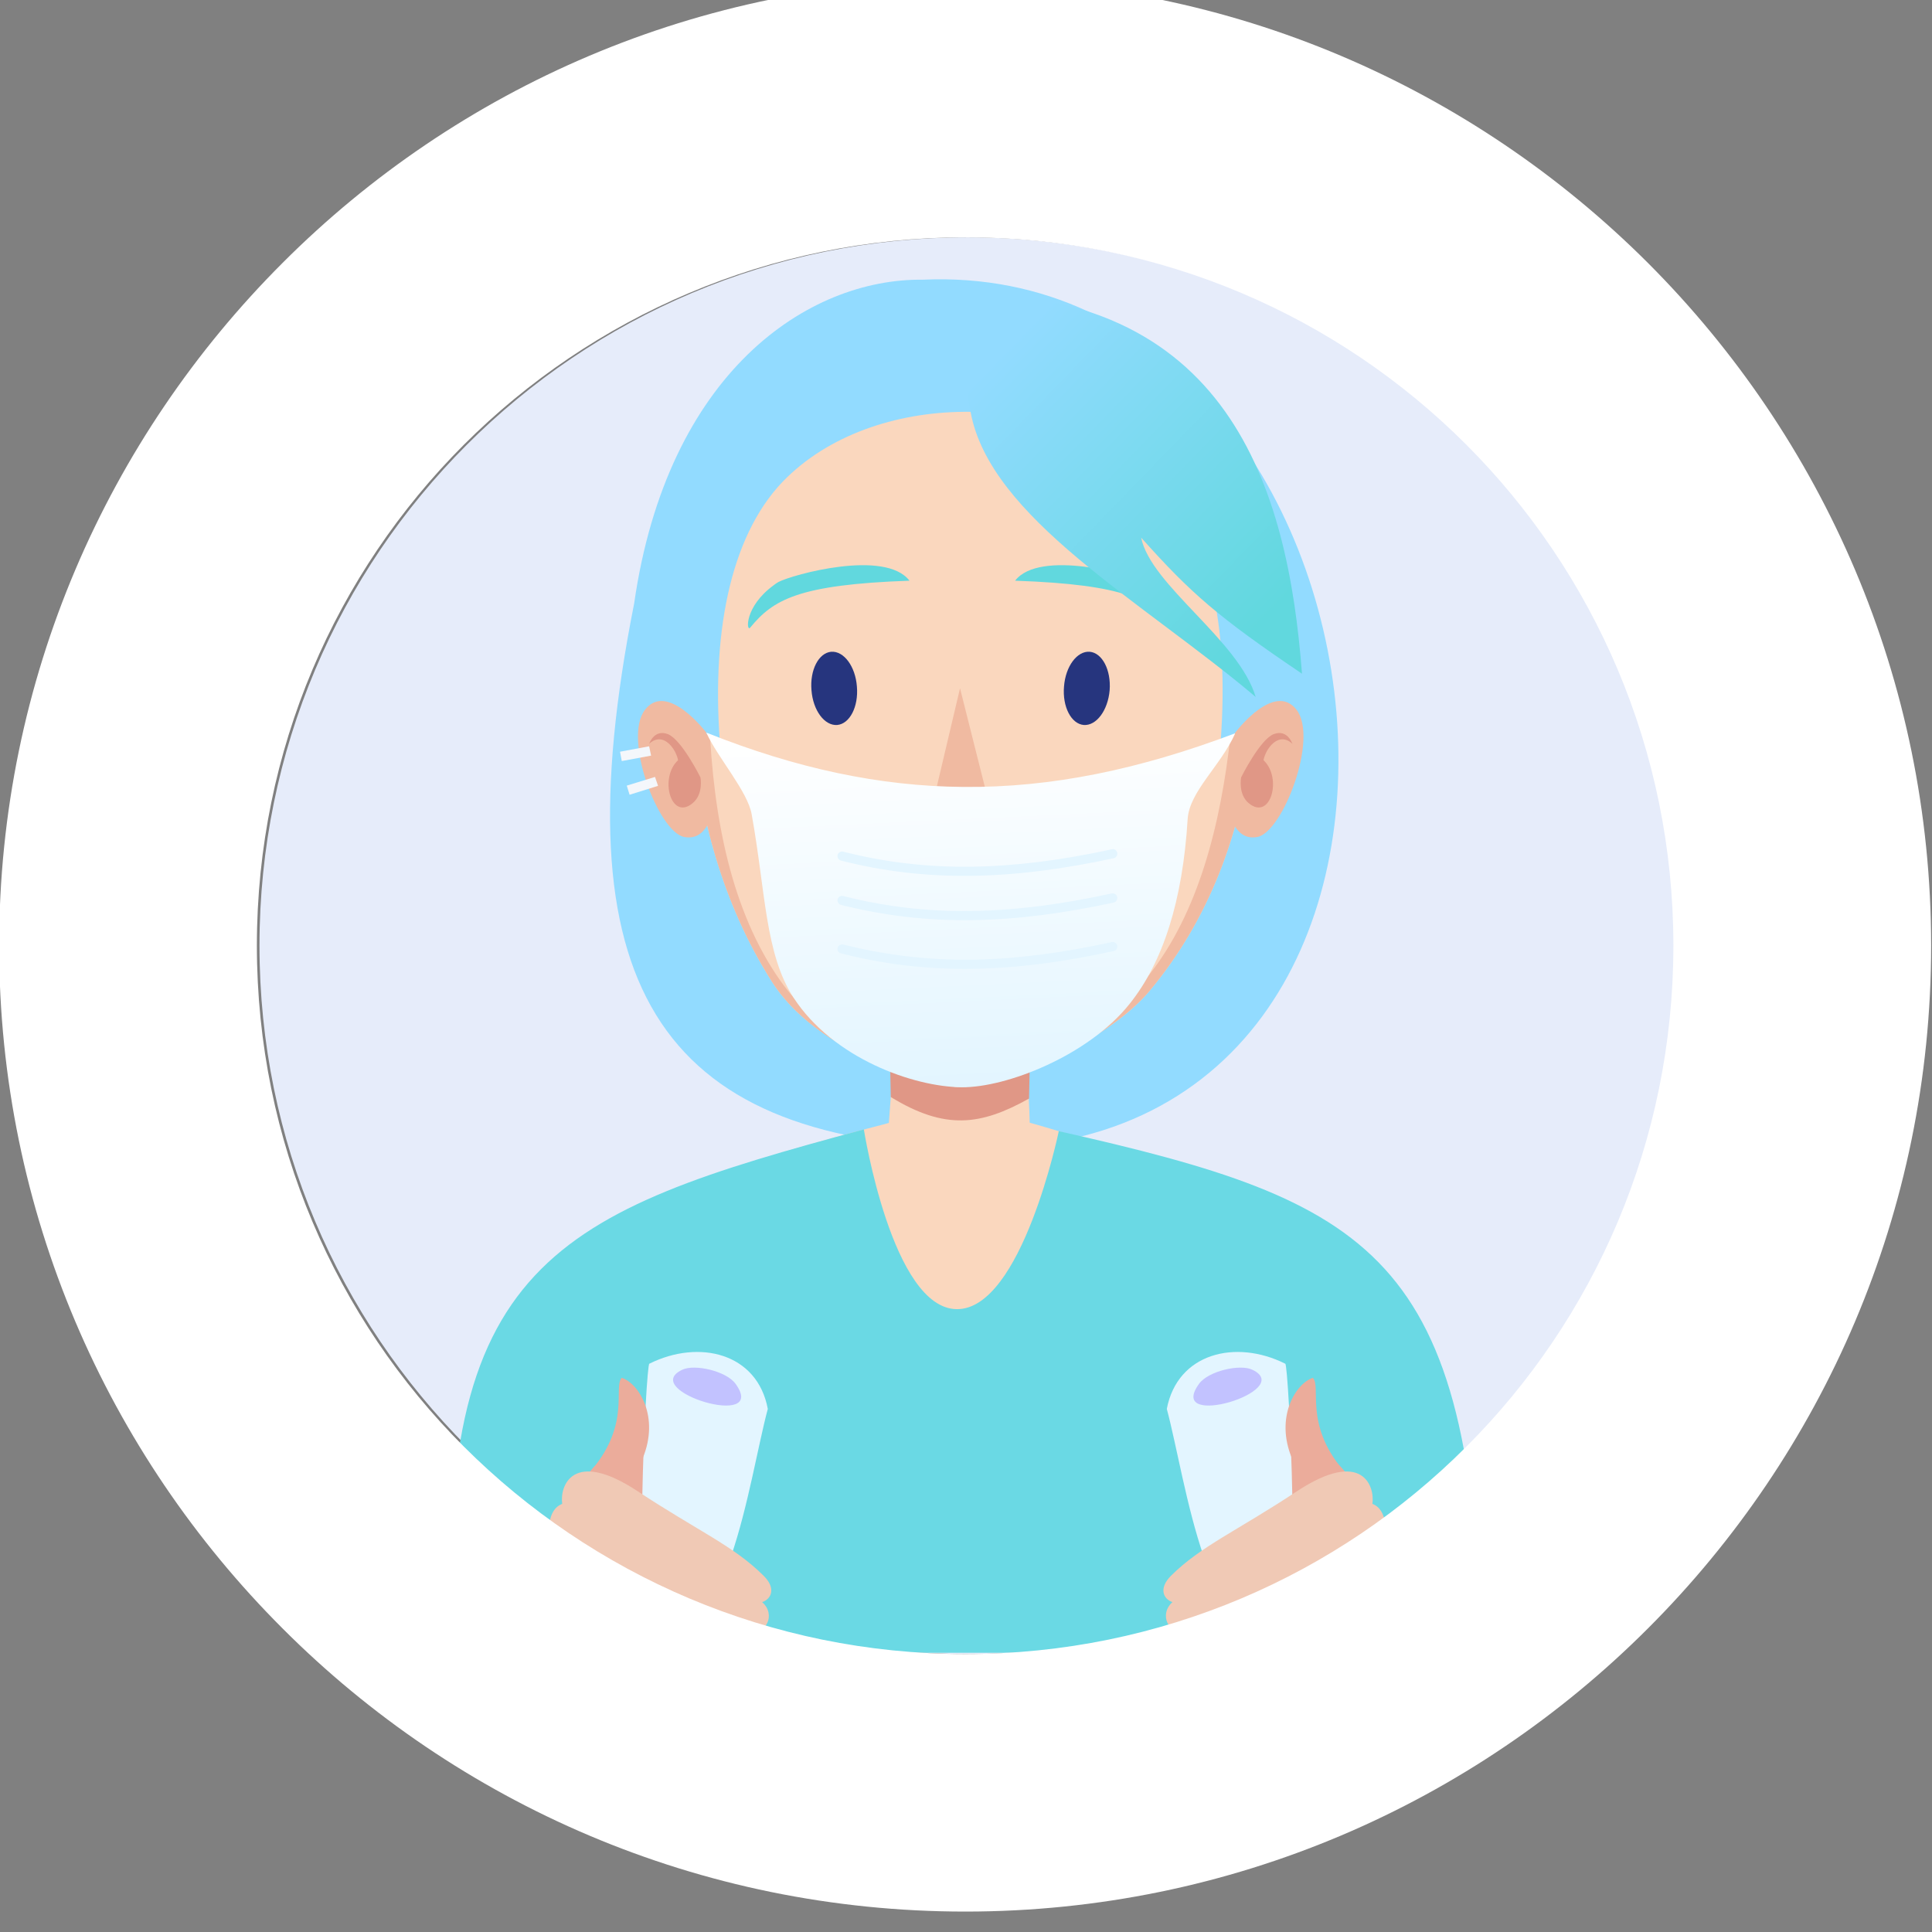 <?xml version="1.0" encoding="UTF-8"?>
<!DOCTYPE svg PUBLIC "-//W3C//DTD SVG 1.1//EN" "http://www.w3.org/Graphics/SVG/1.1/DTD/svg11.dtd">
<!-- Creator: CorelDRAW X7 -->
<svg xmlns="http://www.w3.org/2000/svg" xml:space="preserve" width="88.9mm" height="88.9mm" version="1.1" style="shape-rendering:geometricPrecision; text-rendering:geometricPrecision; image-rendering:optimizeQuality; fill-rule:evenodd; clip-rule:evenodd"
viewBox="0 0 8890 8890"
 xmlns:xlink="http://www.w3.org/1999/xlink">
 <rect x="0" y="0" width="8890" height="8890" fill="#808080" stroke="none"/>
 <defs>
  <style type="text/css">
   <![CDATA[
    .fil9 {fill:#61D8DE}
    .fil17 {fill:#C2C2FF}
    .fil15 {fill:#E3F5FF}
    .fil0 {fill:#E6ECFA}
    .fil6 {fill:#26357E;fill-rule:nonzero}
    .fil5 {fill:#6AD9E4;fill-rule:nonzero}
    .fil1 {fill:#92DBFF;fill-rule:nonzero}
    .fil3 {fill:#E09786;fill-rule:nonzero}
    .fil13 {fill:#E3F5FF;fill-rule:nonzero}
    .fil8 {fill:#E96161;fill-rule:nonzero}
    .fil14 {fill:#EBAC9B;fill-rule:nonzero}
    .fil4 {fill:#F0BAA1;fill-rule:nonzero}
    .fil16 {fill:#F0C9B5;fill-rule:nonzero}
    .fil11 {fill:#F4F7FB;fill-rule:nonzero}
    .fil2 {fill:#FAD7BE;fill-rule:nonzero}
    .fil7 {fill:white;fill-rule:nonzero}
    .fil12 {fill:url(#id0)}
    .fil10 {fill:url(#id1);fill-rule:nonzero}
   ]]>
  </style>
  <linearGradient id="id0" gradientUnits="userSpaceOnUse" x1="4506.44" y1="5023.62" x2="4427.54" y2="3350.4">
   <stop offset="0" style="stop-opacity:1; stop-color:#E2F5FF"/>
   <stop offset="1" style="stop-opacity:1; stop-color:white"/>
  </linearGradient>
  <linearGradient id="id1" gradientUnits="userSpaceOnUse" x1="5794.56" y1="2878.73" x2="4557.42" y2="1676.59">
   <stop offset="0" style="stop-opacity:1; stop-color:#61D8DE"/>
   <stop offset="1" style="stop-opacity:1; stop-color:#92DBFF"/>
  </linearGradient>
 </defs>
 <g id="Слой_x0020_1">
  <g id="_2151239083744">
   <path class="fil0" d="M4453 1092c1800,0 3260,1458 3260,3259 0,1800 -1460,3260 -3260,3260 -1800,0 -3259,-1460 -3259,-3260 0,-1801 1459,-3259 3259,-3259z"/>
   <path class="fil1" d="M4246 1287c-528,-6 -1175,425 -1328,1490 -347,1749 110,2462 1516,2506 2574,80 2063,-4097 -188,-3996z"/>
   <path class="fil2" d="M4710 4653c0,0 28,432 28,513 106,29 1545,441 1244,710 -728,647 -2251,861 -3193,-40 -304,-291 1294,-662 1301,-669l14 -187c10,-140 -11,-299 -11,-299l617 -28 0 0z"/>
   <path class="fil3" d="M4735 5055c-222,124 -386,146 -636,-7l-3 -141c92,36 178,69 268,88 52,11 58,11 109,0 88,-17 178,-44 265,-78l-3 138z"/>
   <path class="fil2" d="M4418 5003c338,-50 714,-254 872,-444 558,-669 545,-1573 420,-2174 -207,-1211 -2181,-1344 -2460,-56 -118,548 -158,1464 302,2188 172,271 557,433 867,486l-1 0 0 0z"/>
   <path class="fil4" d="M4473 4995c323,-63 667,-257 817,-436 558,-669 545,-1573 420,-2174 -7,-39 -16,-78 -26,-115 23,680 43,1729 -442,2270 -206,230 -473,365 -813,444 -16,4 -15,3 -31,0 -364,-72 -646,-243 -807,-471 -452,-640 -332,-1729 -264,-2421 -32,73 -58,152 -77,237 -118,548 -158,1464 302,2188 117,184 331,318 553,402 87,33 174,58 258,76 52,11 58,11 110,0l0 0z"/>
   <path class="fil5" d="M6816 7605c-37,-1835 -500,-2075 -1944,-2400 0,0 -170,821 -469,819 -298,-2 -428,-827 -428,-827 -1421,381 -1988,612 -1891,2408l4732 0 0 0z"/>
   <path class="fil6" d="M3734 3176c7,93 60,164 118,160 58,-5 99,-84 91,-177 -7,-93 -60,-164 -118,-160 -58,5 -99,84 -91,177z"/>
   <path class="fil1" d="M5617 3409c39,-535 -49,-961 -307,-1203 -432,-404 -1262,-422 -1688,-10 -251,242 -348,686 -310,1213 -99,-36 -156,-130 -156,-130 -372,-951 509,-2307 1980,-1726 776,306 701,1579 637,1726 0,0 -56,94 -156,130z"/>
   <path class="fil6" d="M5106 3176c-8,93 -61,164 -119,160 -58,-5 -99,-84 -91,-177 7,-93 60,-164 118,-160 58,5 99,84 92,177z"/>
   <path class="fil4" d="M4417 3169l-131 555c52,104 182,149 272,1l-140 -556 -1 0z"/>
   <path class="fil3" d="M4286 3724c47,82 101,117 132,118 35,0 89,-34 140,-117 -153,41 -122,42 -273,-1l1 0z"/>
   <path class="fil7" d="M4141 4097c47,121 139,250 282,270 191,28 349,-276 349,-276l-20 1c-221,21 -385,24 -611,5z"/>
   <path class="fil8" d="M4145 4097l-26 0c91,176 146,288 317,298 217,-1 336,-304 336,-304l-21 1 -95 102c-122,28 -305,27 -411,1l-101 -98 1 0z"/>
   <path class="fil9" d="M3582 2678c-6,4 -12,7 -17,11 -1,1 -3,3 -5,4 0,0 0,0 0,0 0,0 0,0 0,0 -136,99 -126,217 -108,195 105,-128 220,-198 733,-216 -112,-146 -538,-28 -603,6l0 0z"/>
   <path class="fil9" d="M5273 2678c6,4 12,7 17,11 1,1 3,3 5,4 0,0 0,0 0,0 0,0 0,0 0,0 136,99 126,217 108,195 -105,-128 -220,-198 -732,-216 112,-146 537,-28 602,6l0 0z"/>
   <path class="fil4" d="M3250 3371c0,0 -180,-238 -282,-105 -103,132 62,561 179,585 132,27 143,-184 143,-184l-40 -296 0 0z"/>
   <path class="fil3" d="M3223 3577c0,0 -87,-175 -150,-199 -64,-24 -86,45 -86,45 0,0 41,-46 90,-2 36,33 43,77 43,77 -88,82 -32,282 68,197 50,-42 35,-118 35,-118l0 0z"/>
   <path class="fil10" d="M5778 3207c-78,-262 -483,-514 -527,-733 230,257 352,364 740,626 -65,-858 -338,-1780 -1630,-1751 16,13 23,92 105,546 89,489 789,870 1312,1312l0 0z"/>
   <polygon class="fil11" points="2987,3434 2853,3459 2861,3502 2996,3477 "/>
   <polygon class="fil11" points="3014,3575 2884,3615 2897,3657 3028,3616 "/>
   <path class="fil12" d="M3250 3371c413,165 798,247 1182,250 407,4 813,-81 1252,-247 -67,150 -211,268 -219,394 -23,376 -113,659 -267,851 -189,238 -567,386 -773,384 -222,-2 -592,-133 -774,-413 -131,-202 -128,-487 -192,-842 -18,-106 -157,-262 -209,-377z"/>
   <path class="fil4" d="M5684 3371c0,0 179,-238 282,-105 102,132 -63,561 -179,585 -132,27 -143,-184 -143,-184l40 -296 0 0z"/>
   <path class="fil3" d="M5711 3577c0,0 87,-175 150,-199 64,-24 86,45 86,45 0,0 -41,-46 -90,-2 -36,33 -43,77 -43,77 88,82 32,282 -69,197 -49,-42 -34,-118 -34,-118l0 0z"/>
   <path class="fil13" d="M3870 4164c-12,-3 -18,-15 -16,-26 3,-11 15,-18 26,-15 197,50 392,72 593,69 203,-3 414,-31 643,-81 11,-2 22,5 25,17 2,11 -5,22 -16,25 -231,50 -445,78 -651,81 -206,3 -404,-20 -604,-70z"/>
   <path class="fil13" d="M3870 3960c-12,-3 -18,-14 -16,-26 3,-11 15,-18 26,-15 197,50 392,72 593,69 203,-3 414,-30 643,-80 11,-3 22,4 25,16 2,11 -5,23 -16,25 -231,50 -445,78 -651,81 -206,3 -404,-19 -604,-70z"/>
   <path class="fil13" d="M3870 4387c-12,-2 -18,-14 -16,-25 3,-12 15,-18 26,-16 197,50 392,72 593,70 203,-3 414,-31 643,-81 11,-2 22,5 25,16 2,12 -5,23 -16,25 -231,51 -445,79 -651,82 -206,3 -404,-20 -604,-71z"/>
   <path class="fil14" d="M2567 7412c411,162 743,63 915,-40 -70,-27 -218,92 -71,-607 -257,23 -447,-244 -669,-24 -23,22 -103,121 -125,153 -93,161 73,109 -50,518z"/>
   <path class="fil15" d="M3533 6483c-48,-257 -316,-322 -545,-208 -16,-2 -75,1239 12,1222 346,135 445,-687 533,-1014z"/>
   <path class="fil16" d="M3386 7600l-480 -1c-217,0 -244,-56 -332,-130 -89,-75 -38,-126 -65,-214 -18,-55 -1,-115 21,-153 -6,-44 -16,-154 57,-182 -12,-79 45,-258 349,-57 274,181 440,250 578,388 57,56 37,106 -7,121 65,57 18,151 -55,132 43,76 -25,96 -66,96l0 0z"/>
   <path class="fil14" d="M2725 6761c177,-211 96,-380 136,-421 78,25 176,179 96,371 -42,72 -155,26 -232,50z"/>
   <path class="fil17" d="M3385 6368c-42,-59 -189,-93 -246,-65 -202,96 400,279 246,65z"/>
   <path class="fil14" d="M6335 7412c-411,162 -722,63 -893,-40 -3,-7 294,-153 49,-607 257,23 448,-244 670,-24 23,22 102,121 124,153 94,161 -72,109 50,518z"/>
   <path class="fil15" d="M5369 6483c49,-257 317,-322 545,-208 16,-2 75,1239 -11,1222 -346,135 -446,-687 -534,-1014z"/>
   <path class="fil16" d="M5516 7600l481 -1c216,0 244,-56 332,-130 89,-75 38,-126 65,-214 17,-55 1,-115 -22,-153 6,-44 16,-154 -57,-182 12,-79 -44,-258 -349,-57 -273,181 -439,250 -578,388 -56,56 -37,106 7,121 -64,57 -17,151 55,132 -42,76 25,96 66,96l0 0z"/>
   <path class="fil14" d="M6177 6761c-176,-211 -96,-380 -136,-421 -77,25 -176,179 -96,371 42,72 155,26 232,50z"/>
   <path class="fil17" d="M5517 6368c42,-59 189,-93 246,-65 202,96 -400,279 -246,65z"/>
   <path class="fil7" d="M4442 -93c1225,0 2336,498 3142,1304 804,805 1302,1915 1302,3140 0,1226 -498,2337 -1302,3141 -805,806 -1917,1304 -3142,1304 -1226,0 -2337,-497 -3141,-1302 -806,-805 -1305,-1917 -1305,-3143 0,-1225 499,-2337 1305,-3142 804,-805 1915,-1302 3141,-1302zm2304 2138c-589,-589 -1403,-953 -2304,-953 -902,0 -1718,365 -2308,955 -588,588 -952,1403 -952,2304 0,902 364,1717 952,2305 590,590 1406,955 2308,955 901,0 1716,-364 2304,-953 590,-589 954,-1405 954,-2307 0,-901 -365,-1717 -954,-2306z"/>
  </g>
 </g>
</svg>
